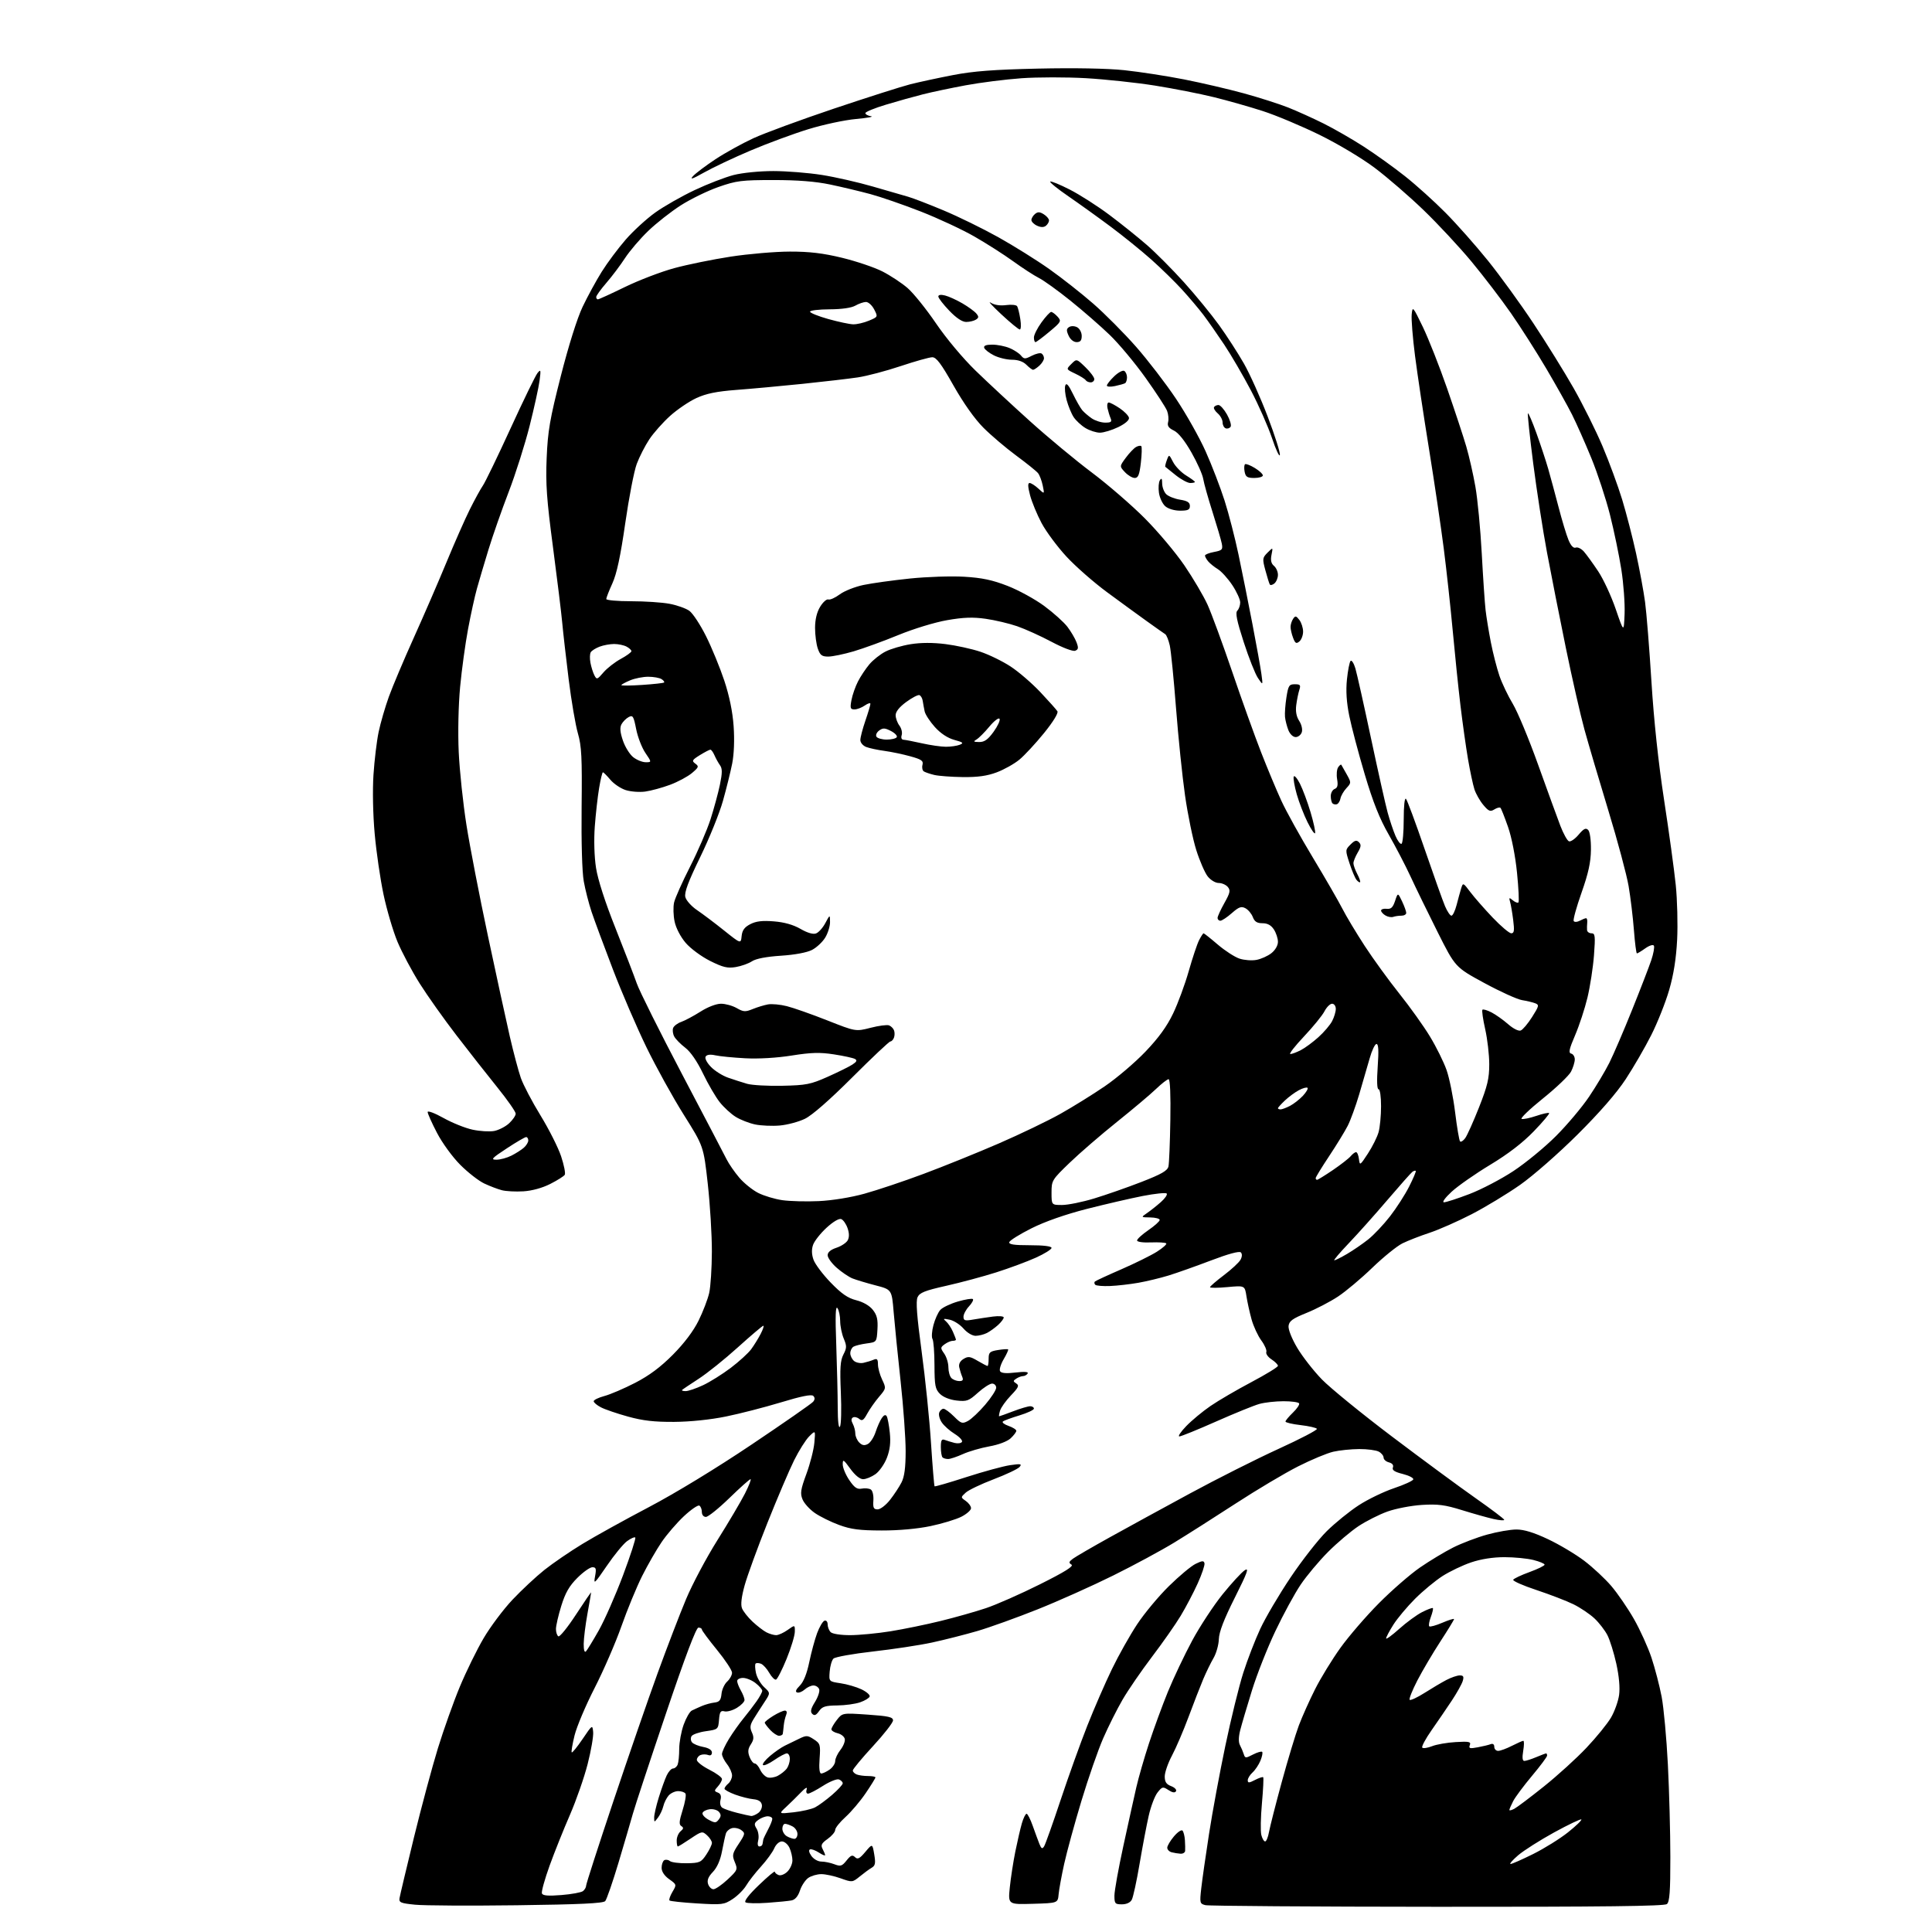 <?xml version="1.0" encoding="UTF-8" standalone="no"?>
<svg 
  version="1.1" 
  xmlns="http://www.w3.org/2000/svg" 
  xmlns:xlink="http://www.w3.org/1999/xlink" 
  xmlns:svg="http://www.w3.org/2000/svg"
  xmlns:rdf="http://www.w3.org/1999/02/22-rdf-syntax-ns#"
  xmlns:cc="http://creativecommons.org/ns#"
  xmlns:dc="http://purl.org/dc/elements/1.1/"
  viewBox="0 0 768 768"
  width="768"
  height="768"
>
<style>svg {background-color: white; }</style>"
<path stroke="none" fill="black" fill-rule="evenodd" d="M205.50,757.37C186.80,757.61 168.57,757.51 165.00,757.15C159.23,756.57 158.54,756.28 158.83,754.50C159.01,753.40 161.58,742.60 164.53,730.50C167.49,718.40 171.78,702.42 174.06,695.00C176.35,687.58 180.27,676.55 182.79,670.50C185.31,664.45 189.57,655.76 192.26,651.19C194.95,646.62 200.11,639.74 203.73,635.90C207.36,632.06 213.06,626.74 216.41,624.07C219.76,621.41 226.55,616.76 231.50,613.75C236.45,610.73 248.38,604.13 258.00,599.07C268.47,593.57 284.87,583.58 298.81,574.21C311.64,565.60 322.62,557.96 323.22,557.23C323.97,556.34 323.99,555.59 323.29,554.89C322.59,554.19 318.50,555.01 310.44,557.46C303.93,559.43 294.08,561.97 288.55,563.09C282.45,564.34 274.38,565.18 268.00,565.22C260.13,565.27 255.54,564.75 249.66,563.12C245.34,561.93 240.51,560.28 238.91,559.45C237.31,558.63 236.00,557.53 236.00,557.01C236.00,556.50 237.91,555.57 240.25,554.94C242.59,554.32 248.10,551.96 252.50,549.69C258.11,546.79 262.60,543.44 267.51,538.49C271.99,533.97 275.66,529.10 277.70,524.96C279.45,521.41 281.34,516.48 281.91,514.00C282.48,511.52 282.96,504.10 282.98,497.50C283.00,490.90 282.26,478.78 281.35,470.58C279.68,455.65 279.68,455.65 271.82,443.15C267.49,436.27 260.82,424.20 256.98,416.32C253.15,408.44 247.12,394.46 243.60,385.25C240.07,376.04 236.28,365.80 235.17,362.50C234.07,359.20 232.66,353.73 232.06,350.35C231.39,346.68 231.05,334.76 231.20,320.85C231.42,301.08 231.19,296.58 229.72,291.50C228.76,288.20 227.11,278.52 226.05,270.00C225.00,261.48 223.84,251.35 223.49,247.50C223.14,243.65 221.49,230.15 219.82,217.50C217.30,198.46 216.87,192.35 217.31,182.00C217.76,171.32 218.57,166.59 222.93,149.50C226.00,137.45 229.43,126.52 231.58,122.00C233.54,117.88 236.97,111.58 239.21,108.00C241.45,104.42 245.74,98.68 248.75,95.22C251.75,91.77 257.05,86.93 260.51,84.46C263.97,81.99 271.01,77.98 276.15,75.56C281.29,73.13 288.26,70.44 291.64,69.57C295.15,68.68 301.92,68.00 307.41,68.00C312.69,68.00 321.40,68.70 326.76,69.55C332.12,70.40 341.23,72.48 347.00,74.16C352.77,75.84 359.07,77.66 361.00,78.21C362.93,78.76 369.26,81.20 375.08,83.64C380.90,86.07 390.68,90.86 396.82,94.28C402.95,97.70 412.07,103.40 417.08,106.94C422.09,110.48 429.97,116.68 434.60,120.73C439.23,124.77 446.86,132.45 451.56,137.79C456.26,143.13 463.42,152.45 467.47,158.50C471.52,164.55 476.84,174.00 479.29,179.50C481.75,185.00 485.12,193.78 486.79,199.00C488.46,204.22 490.95,213.90 492.34,220.50C493.73,227.10 496.21,239.47 497.85,248.00C499.49,256.52 501.11,265.52 501.44,268.00C502.05,272.50 502.05,272.50 500.04,269.50C498.94,267.86 496.39,261.42 494.38,255.19C491.64,246.73 491.01,243.59 491.86,242.74C492.49,242.11 493.00,240.64 493.00,239.47C493.00,238.30 491.59,235.21 489.86,232.60C488.13,230.00 485.55,227.14 484.11,226.25C482.67,225.37 480.94,223.96 480.25,223.13C479.56,222.30 479.00,221.27 479.00,220.85C479.00,220.43 480.62,219.79 482.59,219.42C485.82,218.81 486.14,218.47 485.69,216.12C485.41,214.68 483.74,209.00 481.99,203.50C480.23,198.00 478.58,192.09 478.30,190.37C478.03,188.65 475.93,183.93 473.62,179.87C470.95,175.17 468.42,172.01 466.63,171.15C464.54,170.15 463.95,169.28 464.34,167.79C464.63,166.69 464.45,164.68 463.94,163.34C463.43,161.99 459.57,156.08 455.38,150.20C451.18,144.31 444.77,136.63 441.12,133.12C437.48,129.61 430.45,123.48 425.50,119.51C420.55,115.53 414.93,111.48 413.00,110.51C411.07,109.53 406.47,106.55 402.78,103.88C399.08,101.20 392.12,96.76 387.30,94.00C382.49,91.24 372.91,86.78 366.02,84.08C359.14,81.39 350.12,78.27 346.00,77.16C341.88,76.05 334.68,74.33 330.00,73.35C324.17,72.13 317.10,71.57 307.50,71.57C294.80,71.57 292.77,71.82 285.62,74.32C281.28,75.84 274.53,79.13 270.62,81.63C266.70,84.14 260.86,88.73 257.64,91.84C254.41,94.95 250.26,99.82 248.42,102.65C246.57,105.49 243.25,109.90 241.03,112.46C238.81,115.03 237.00,117.54 237.00,118.06C237.00,118.58 237.30,119.00 237.67,119.00C238.04,119.00 242.88,116.79 248.42,114.09C253.97,111.39 262.77,108.02 268.00,106.60C273.23,105.17 283.35,103.11 290.50,102.01C297.65,100.92 308.23,100.02 314.00,100.01C321.79,100.00 327.15,100.64 334.75,102.48C340.38,103.85 347.58,106.28 350.75,107.89C353.91,109.50 358.42,112.47 360.76,114.49C363.10,116.51 368.19,122.84 372.08,128.55C376.18,134.57 382.80,142.48 387.83,147.36C392.60,151.99 402.35,161.05 409.50,167.49C416.65,173.93 427.68,183.08 434.00,187.82C440.32,192.56 449.77,200.73 455.00,205.97C460.23,211.21 467.35,219.68 470.83,224.78C474.31,229.89 478.44,236.91 480.02,240.38C481.59,243.84 486.01,255.87 489.84,267.09C493.66,278.32 498.82,292.68 501.29,299.00C503.75,305.32 507.37,313.98 509.32,318.23C511.27,322.49 516.93,332.70 521.89,340.92C526.85,349.15 532.11,358.27 533.60,361.19C535.08,364.11 539.08,370.77 542.48,376.00C545.89,381.23 552.10,389.77 556.27,395.00C560.45,400.23 565.92,407.88 568.42,412.01C570.93,416.14 573.90,422.14 575.03,425.35C576.16,428.56 577.69,436.12 578.43,442.15C579.17,448.18 580.06,453.39 580.40,453.73C580.74,454.08 581.66,453.49 582.44,452.43C583.22,451.37 585.69,445.86 587.93,440.20C591.29,431.70 592.00,428.71 592.00,423.07C592.00,419.32 591.27,413.02 590.38,409.08C589.49,405.13 589.00,401.67 589.29,401.38C589.58,401.09 591.20,401.57 592.89,402.44C594.59,403.32 597.56,405.43 599.49,407.12C601.53,408.91 603.64,409.97 604.51,409.64C605.33,409.32 607.37,406.91 609.03,404.28C611.79,399.93 611.91,399.45 610.28,398.82C609.30,398.44 606.92,397.87 605.00,397.56C603.08,397.24 596.33,394.18 590.00,390.74C578.50,384.50 578.50,384.50 571.47,370.50C567.61,362.80 562.78,352.90 560.75,348.50C558.72,344.10 554.80,336.58 552.05,331.78C548.40,325.43 545.81,318.92 542.50,307.78C540.00,299.38 537.24,288.94 536.36,284.59C535.26,279.17 534.97,274.62 535.43,270.09C535.80,266.47 536.46,263.15 536.88,262.72C537.31,262.29 538.17,263.64 538.79,265.72C539.40,267.80 542.20,280.30 545.00,293.50C547.81,306.70 550.78,319.98 551.61,323.00C552.44,326.02 553.83,330.18 554.70,332.22C555.57,334.27 556.67,335.71 557.14,335.41C557.61,335.12 558.00,330.77 558.00,325.74C558.00,320.32 558.36,316.99 558.90,317.55C559.39,318.07 562.72,327.05 566.31,337.50C569.90,347.95 573.55,358.19 574.43,360.25C575.31,362.31 576.45,364.00 576.97,364.00C577.50,364.00 578.41,362.09 579.02,359.75C579.62,357.41 580.44,354.43 580.84,353.13C581.57,350.80 581.63,350.83 584.49,354.63C586.10,356.76 590.09,361.31 593.36,364.75C596.64,368.19 599.96,371.00 600.75,371.00C601.90,371.00 602.05,369.95 601.52,365.75C601.16,362.86 600.60,359.60 600.28,358.51C599.78,356.75 599.90,356.68 601.38,357.90C602.30,358.66 603.30,359.03 603.60,358.73C603.91,358.42 603.66,353.12 603.04,346.95C602.37,340.29 600.92,332.87 599.46,328.70C598.11,324.84 596.76,321.43 596.46,321.13C596.16,320.82 595.06,321.11 594.02,321.76C592.41,322.76 591.76,322.50 589.65,319.99C588.29,318.38 586.70,315.58 586.11,313.78C585.53,311.97 584.38,306.59 583.56,301.80C582.74,297.02 581.38,287.35 580.54,280.30C579.70,273.26 578.32,259.85 577.46,250.50C576.60,241.15 575.00,226.53 573.91,218.00C572.82,209.47 570.19,191.70 568.06,178.50C565.92,165.30 563.42,148.65 562.50,141.50C561.58,134.35 560.98,126.92 561.17,125.00C561.50,121.61 561.64,121.76 565.62,130.00C567.88,134.68 572.22,145.70 575.28,154.50C578.33,163.30 581.75,173.65 582.87,177.50C584.00,181.35 585.63,188.55 586.50,193.50C587.37,198.45 588.51,210.38 589.02,220.00C589.54,229.62 590.22,239.75 590.54,242.50C590.85,245.25 591.80,251.03 592.64,255.34C593.48,259.65 595.02,265.64 596.05,268.66C597.09,271.67 599.49,276.70 601.38,279.82C603.26,282.94 607.79,293.82 611.43,304.00C615.08,314.18 619.05,325.08 620.25,328.23C621.46,331.38 623.00,334.17 623.68,334.43C624.35,334.69 626.08,333.51 627.51,331.81C629.53,329.41 630.38,328.98 631.31,329.91C632.01,330.62 632.47,333.84 632.42,337.80C632.36,342.80 631.41,347.12 628.68,354.87C626.67,360.57 625.27,365.63 625.57,366.12C625.88,366.62 626.93,366.57 627.99,366.00C629.03,365.45 630.15,365.00 630.50,365.00C630.84,365.00 631.05,365.79 630.95,366.75C630.85,367.71 630.82,369.06 630.88,369.75C630.95,370.44 631.74,371.00 632.64,371.00C634.09,371.00 634.21,372.03 633.63,379.77C633.26,384.59 632.10,392.13 631.05,396.52C630.00,400.91 627.79,407.65 626.14,411.50C623.75,417.06 623.43,418.57 624.57,418.82C625.36,419.00 626.00,420.04 626.00,421.12C626.00,422.21 625.33,424.40 624.51,425.99C623.69,427.57 618.67,432.37 613.36,436.64C608.05,440.91 604.23,444.58 604.87,444.79C605.51,445.00 608.13,444.46 610.69,443.59C613.24,442.72 615.55,442.21 615.80,442.47C616.05,442.72 613.30,445.99 609.68,449.74C605.29,454.28 599.51,458.73 592.37,463.03C586.47,466.59 579.59,471.39 577.07,473.71C574.48,476.10 573.15,477.92 574.00,477.93C574.83,477.93 579.37,476.46 584.09,474.66C588.82,472.86 596.69,468.75 601.59,465.52C606.49,462.29 614.13,456.01 618.56,451.56C623.00,447.11 628.90,440.10 631.67,435.98C634.45,431.87 638.07,425.80 639.73,422.50C641.38,419.20 645.45,409.75 648.76,401.50C652.08,393.25 655.52,384.33 656.41,381.68C657.30,379.02 657.76,376.43 657.44,375.91C657.12,375.38 655.60,375.86 654.03,376.98C652.47,378.09 650.97,379.00 650.70,379.00C650.43,379.00 649.90,374.84 649.51,369.75C649.12,364.66 648.17,356.79 647.40,352.25C646.62,347.71 643.01,334.21 639.36,322.25C635.72,310.29 631.43,295.77 629.84,290.00C628.25,284.23 624.92,269.60 622.44,257.50C619.96,245.40 616.60,228.36 614.96,219.64C613.33,210.92 610.86,194.99 609.48,184.24C608.10,173.49 607.15,164.52 607.37,164.30C607.59,164.08 609.12,167.63 610.76,172.20C612.40,176.76 614.49,183.09 615.41,186.27C616.32,189.44 618.18,196.33 619.55,201.58C620.91,206.83 622.69,212.72 623.51,214.67C624.47,216.98 625.48,218.03 626.39,217.68C627.16,217.39 628.64,218.12 629.68,219.32C630.72,220.52 633.25,224.02 635.31,227.11C637.36,230.19 640.50,236.94 642.27,242.11C645.50,251.50 645.50,251.50 645.80,244.02C645.96,239.90 645.38,231.95 644.50,226.34C643.62,220.73 641.59,210.95 639.98,204.59C638.37,198.23 635.04,188.10 632.57,182.07C630.10,176.04 626.65,168.27 624.91,164.80C623.17,161.34 618.55,153.10 614.66,146.50C610.77,139.90 604.45,130.00 600.63,124.50C596.80,119.00 589.74,109.77 584.94,103.98C580.14,98.20 571.55,88.97 565.85,83.48C560.15,77.99 551.44,70.46 546.49,66.74C541.39,62.90 531.87,57.21 524.50,53.59C517.35,50.09 507.23,45.84 502.00,44.15C496.77,42.46 488.00,39.97 482.50,38.62C477.00,37.26 466.47,35.20 459.10,34.02C451.73,32.85 439.38,31.53 431.65,31.08C423.92,30.64 412.40,30.65 406.05,31.10C399.70,31.56 389.71,32.82 383.86,33.91C378.00,35.00 370.35,36.61 366.86,37.50C363.36,38.38 356.79,40.22 352.25,41.59C347.71,42.95 344.00,44.47 344.00,44.96C344.00,45.46 345.01,46.02 346.25,46.21C347.49,46.40 344.82,46.89 340.32,47.30C335.82,47.70 327.27,49.53 321.32,51.36C315.37,53.19 305.03,57.01 298.35,59.85C291.66,62.68 283.35,66.61 279.88,68.57C275.29,71.16 274.09,71.56 275.46,70.04C276.51,68.89 280.53,65.86 284.40,63.30C288.27,60.75 295.05,57.00 299.47,54.96C303.89,52.92 318.30,47.62 331.50,43.18C344.70,38.75 358.36,34.39 361.86,33.50C365.35,32.62 373.00,30.97 378.86,29.84C386.91,28.28 395.14,27.66 412.70,27.27C427.03,26.95 440.12,27.19 446.92,27.90C452.97,28.54 463.68,30.19 470.71,31.57C477.75,32.96 488.45,35.46 494.50,37.12C500.55,38.78 508.43,41.30 512.00,42.71C515.58,44.13 521.95,47.01 526.17,49.11C530.39,51.22 537.59,55.36 542.17,58.32C546.75,61.28 554.10,66.55 558.50,70.04C562.90,73.52 570.15,80.05 574.60,84.55C579.06,89.04 586.65,97.62 591.48,103.61C596.30,109.60 604.43,120.80 609.53,128.50C614.64,136.20 621.85,147.82 625.55,154.32C629.24,160.82 634.41,171.20 637.03,177.38C639.65,183.57 643.16,193.10 644.83,198.56C646.49,204.03 648.99,213.68 650.37,220.00C651.75,226.32 653.36,235.01 653.94,239.31C654.52,243.60 655.66,257.88 656.48,271.05C657.44,286.48 659.23,303.17 661.51,318.06C663.46,330.76 665.54,345.95 666.14,351.82C666.74,357.69 666.99,367.45 666.69,373.50C666.31,381.00 665.31,387.36 663.53,393.50C662.10,398.45 658.88,406.55 656.38,411.50C653.88,416.45 649.31,424.32 646.24,429.00C642.63,434.50 635.86,442.28 627.08,451.01C619.49,458.56 609.42,467.38 604.25,471.01C599.16,474.58 590.50,479.83 585.00,482.67C579.50,485.51 571.97,488.83 568.25,490.06C564.54,491.28 559.70,493.17 557.50,494.25C555.30,495.34 549.90,499.71 545.50,503.96C541.10,508.21 534.96,513.37 531.86,515.41C528.76,517.46 523.13,520.39 519.36,521.91C513.79,524.16 512.45,525.14 512.22,527.09C512.06,528.49 513.51,532.15 515.69,535.82C517.76,539.29 522.16,544.93 525.47,548.34C528.79,551.75 541.31,561.96 553.30,571.02C565.30,580.09 580.24,591.10 586.51,595.50C592.78,599.90 597.93,603.79 597.95,604.14C597.98,604.50 596.09,604.36 593.75,603.84C591.41,603.32 585.77,601.73 581.22,600.32C574.36,598.19 571.62,597.83 565.22,598.23C560.97,598.50 554.82,599.68 551.54,600.86C548.26,602.03 543.09,604.65 540.04,606.66C536.99,608.68 531.54,613.29 527.93,616.91C524.32,620.54 519.42,626.38 517.04,629.91C514.66,633.43 510.13,641.75 506.97,648.41C503.81,655.06 499.62,665.67 497.66,672.00C495.70,678.33 493.61,685.40 493.02,687.72C492.32,690.45 492.28,692.56 492.90,693.72C493.42,694.70 494.10,696.30 494.41,697.28C494.93,698.96 495.16,698.97 498.07,697.46C499.79,696.58 501.43,696.10 501.73,696.39C502.03,696.69 501.72,698.27 501.04,699.90C500.37,701.52 498.96,703.63 497.91,704.58C496.86,705.53 496.00,706.93 496.00,707.68C496.00,708.81 496.50,708.80 498.87,707.57C500.45,706.75 501.92,706.26 502.14,706.48C502.36,706.69 502.13,711.36 501.64,716.83C501.14,722.31 501.03,727.97 501.39,729.40C501.74,730.83 502.43,732.00 502.91,732.00C503.39,732.00 504.08,730.31 504.45,728.25C504.82,726.19 507.10,717.24 509.52,708.37C511.94,699.50 515.00,689.38 516.32,685.87C517.64,682.37 520.54,675.90 522.76,671.50C524.97,667.10 529.49,659.72 532.80,655.10C536.11,650.48 543.00,642.48 548.12,637.33C553.23,632.18 560.59,625.78 564.46,623.11C568.33,620.44 574.28,616.86 577.67,615.15C581.07,613.45 587.13,611.14 591.15,610.03C595.17,608.91 600.43,608.00 602.83,608.00C605.83,608.00 609.77,609.21 615.35,611.85C619.83,613.96 626.31,617.82 629.74,620.42C633.17,623.02 638.03,627.55 640.54,630.49C643.04,633.43 647.09,639.33 649.53,643.61C651.97,647.89 655.10,654.80 656.49,658.96C657.87,663.12 659.69,670.10 660.53,674.48C661.36,678.86 662.48,691.00 663.01,701.47C663.54,711.94 663.98,728.43 663.99,738.13C664.00,751.88 663.70,756.01 662.62,756.90C661.62,757.73 637.32,758.02 571.39,757.98C521.96,757.95 480.47,757.65 479.18,757.33C476.94,756.77 476.86,756.47 477.52,750.62C477.90,747.25 479.29,737.52 480.61,729.00C481.92,720.48 484.84,704.73 487.09,694.00C489.33,683.27 492.54,670.23 494.21,665.00C495.88,659.77 498.92,651.90 500.97,647.50C503.01,643.10 508.42,633.91 513.00,627.08C517.58,620.25 524.07,611.96 527.41,608.66C530.76,605.36 536.47,600.73 540.11,598.37C543.74,596.01 550.03,592.97 554.09,591.60C558.14,590.24 561.61,588.66 561.80,588.09C561.99,587.53 560.12,586.56 557.64,585.93C554.36,585.11 553.29,584.40 553.70,583.34C554.05,582.41 553.48,581.68 552.13,581.32C550.96,581.02 550.00,580.16 550.00,579.42C550.00,578.68 549.13,577.60 548.07,577.04C547.00,576.47 543.51,576.01 540.32,576.02C537.12,576.04 532.48,576.51 530.00,577.08C527.52,577.65 521.23,580.27 516.00,582.92C510.77,585.56 499.66,592.17 491.30,597.61C482.94,603.05 471.91,610.06 466.80,613.18C461.68,616.31 450.75,622.21 442.49,626.30C434.24,630.39 420.74,636.44 412.49,639.73C404.25,643.02 393.45,646.91 388.50,648.36C383.55,649.80 375.45,651.86 370.50,652.93C365.55,654.00 354.98,655.60 347.00,656.50C339.02,657.40 331.97,658.67 331.31,659.32C330.66,659.97 329.98,662.28 329.81,664.47C329.50,668.43 329.50,668.43 334.14,669.12C336.69,669.49 340.42,670.58 342.43,671.53C344.44,672.49 345.91,673.77 345.71,674.38C345.51,675.00 343.81,676.04 341.92,676.69C340.04,677.35 335.94,677.91 332.81,677.94C328.10,677.99 326.84,678.38 325.57,680.21C324.41,681.86 323.73,682.13 322.88,681.28C322.03,680.43 322.31,679.23 323.97,676.55C325.19,674.57 325.94,672.29 325.63,671.47C325.32,670.66 324.30,670.00 323.36,670.00C322.42,670.00 320.86,670.72 319.89,671.60C318.91,672.48 317.56,673.02 316.87,672.79C316.03,672.51 316.37,671.63 317.93,670.07C319.44,668.56 320.74,665.33 321.69,660.74C322.49,656.87 323.90,651.68 324.82,649.19C325.75,646.70 327.06,644.48 327.75,644.25C328.45,644.02 329.00,644.65 329.00,645.72C329.00,646.75 329.54,648.14 330.20,648.80C330.89,649.49 334.18,650.00 337.95,650.00C341.55,649.99 348.77,649.30 354.00,648.46C359.23,647.61 368.18,645.78 373.89,644.37C379.61,642.97 387.71,640.68 391.89,639.28C396.08,637.88 405.76,633.61 413.41,629.78C423.37,624.80 426.93,622.57 425.92,621.95C424.76,621.23 424.87,620.82 426.50,619.61C427.60,618.80 434.12,615.01 441.00,611.19C447.88,607.37 462.27,599.50 473.00,593.69C483.73,587.88 499.58,579.90 508.24,575.95C516.89,572.00 523.76,568.42 523.49,567.98C523.22,567.55 520.30,566.88 517.00,566.50C513.70,566.12 511.00,565.48 511.00,565.09C511.00,564.70 512.33,563.10 513.96,561.53C515.59,559.97 516.69,558.31 516.41,557.85C516.12,557.38 513.32,557.00 510.19,557.01C507.06,557.01 502.76,557.49 500.64,558.08C498.51,558.67 490.76,561.82 483.40,565.08C476.05,568.34 469.49,571.00 468.82,571.00C468.14,571.00 469.37,569.16 471.55,566.90C473.72,564.65 478.06,561.05 481.20,558.90C484.33,556.75 491.64,552.48 497.45,549.41C503.25,546.34 508.00,543.43 508.00,542.94C508.00,542.45 506.85,541.29 505.45,540.38C504.05,539.46 503.12,538.14 503.38,537.45C503.64,536.76 502.75,534.69 501.39,532.85C500.03,531.01 498.29,527.25 497.52,524.50C496.76,521.75 495.84,517.59 495.48,515.25C494.82,511.00 494.82,511.00 487.91,511.64C484.11,512.00 481.00,512.01 481.00,511.68C481.00,511.34 483.50,509.18 486.55,506.88C489.60,504.57 492.57,501.81 493.14,500.74C493.80,499.51 493.83,498.43 493.24,497.84C492.65,497.25 488.24,498.44 481.40,501.05C475.40,503.33 467.80,506.03 464.50,507.04C461.20,508.05 455.80,509.35 452.50,509.93C449.20,510.51 444.16,511.09 441.30,511.21C438.44,511.33 435.78,511.11 435.38,510.72C434.99,510.32 434.92,509.75 435.22,509.44C435.53,509.14 440.23,506.96 445.67,504.60C451.11,502.23 457.50,499.08 459.88,497.58C462.25,496.08 463.92,494.59 463.59,494.26C463.26,493.93 460.52,493.76 457.50,493.88C454.34,494.01 452.00,493.68 452.00,493.10C452.00,492.55 454.02,490.70 456.50,489.00C458.97,487.30 461.00,485.48 461.00,484.95C461.00,484.43 459.31,483.98 457.25,483.95C453.50,483.90 453.50,483.90 455.98,482.20C457.35,481.26 459.83,479.30 461.48,477.83C463.14,476.37 464.17,474.84 463.77,474.44C463.38,474.04 459.10,474.48 454.27,475.42C449.45,476.36 439.43,478.68 432.00,480.57C423.49,482.75 415.38,485.59 410.06,488.26C405.41,490.59 401.44,493.06 401.22,493.75C400.93,494.68 403.01,495.00 409.42,495.00C414.81,495.00 418.00,495.39 418.00,496.06C418.00,496.65 415.19,498.40 411.75,499.95C408.31,501.50 401.23,504.13 396.00,505.79C390.77,507.45 381.83,509.85 376.12,511.13C367.64,513.03 365.56,513.86 364.74,515.67C364.02,517.26 364.47,523.25 366.36,537.19C367.80,547.81 369.48,564.15 370.08,573.50C370.69,582.85 371.33,590.65 371.51,590.83C371.68,591.01 377.38,589.36 384.16,587.16C390.95,584.97 398.75,582.84 401.50,582.43C405.77,581.81 406.32,581.91 405.31,583.13C404.66,583.91 400.02,586.12 395.00,588.03C389.98,589.94 384.97,592.34 383.87,593.36C381.86,595.21 381.86,595.21 383.93,596.66C385.07,597.46 386.00,598.75 386.00,599.54C386.00,600.32 384.27,601.84 382.17,602.92C380.06,603.99 374.54,605.67 369.92,606.64C364.74,607.73 357.26,608.41 350.50,608.39C341.72,608.38 338.30,607.94 333.57,606.20C330.31,605.01 325.97,602.86 323.91,601.44C321.86,600.02 319.66,597.59 319.02,596.04C318.03,593.65 318.26,592.13 320.57,585.86C322.06,581.81 323.48,576.25 323.72,573.50C324.17,568.50 324.17,568.50 321.65,571.00C320.27,572.38 317.58,576.65 315.67,580.50C313.76,584.35 308.99,595.53 305.07,605.36C301.15,615.18 297.08,626.34 296.02,630.16C294.74,634.78 294.38,637.85 294.95,639.31C295.42,640.51 297.31,642.91 299.15,644.63C300.99,646.35 303.48,648.26 304.68,648.88C305.89,649.50 307.62,650.00 308.53,650.00C309.44,650.00 311.50,649.07 313.10,647.93C316.00,645.86 316.00,645.86 315.95,648.68C315.93,650.23 314.45,655.07 312.68,659.43C310.90,663.79 309.01,667.49 308.47,667.67C307.94,667.84 306.73,666.63 305.79,664.98C304.84,663.32 303.36,661.69 302.49,661.36C301.62,661.03 300.67,661.00 300.36,661.30C300.06,661.61 300.13,663.31 300.52,665.08C300.91,666.85 302.36,669.36 303.75,670.65C306.28,672.99 306.28,672.99 303.80,676.74C302.44,678.81 300.53,681.79 299.56,683.37C298.15,685.67 298.01,686.73 298.89,688.66C299.75,690.55 299.66,691.59 298.47,693.41C297.32,695.17 297.19,696.37 297.95,698.37C298.50,699.81 299.42,701.00 300.00,701.00C300.57,701.00 301.55,702.12 302.17,703.48C302.79,704.85 304.12,706.22 305.11,706.54C306.11,706.85 307.95,706.56 309.21,705.89C310.47,705.22 312.05,703.96 312.72,703.09C313.39,702.21 313.95,700.49 313.97,699.25C313.99,698.01 313.46,697.00 312.80,697.00C312.15,697.00 309.89,698.19 307.79,699.65C305.68,701.11 303.66,702.00 303.29,701.63C302.93,701.26 304.17,699.65 306.06,698.05C307.95,696.44 310.62,694.59 312.00,693.93C313.38,693.26 315.92,692.03 317.66,691.18C320.55,689.77 321.04,689.79 323.52,691.42C326.06,693.08 326.20,693.57 325.80,699.10C325.52,702.96 325.75,705.00 326.46,705.00C327.06,705.00 328.56,704.30 329.78,703.44C331.00,702.59 332.00,701.07 332.00,700.08C332.00,699.08 332.93,697.08 334.07,695.63C335.21,694.18 336.00,692.23 335.82,691.29C335.64,690.36 334.37,689.32 332.99,689.00C331.62,688.67 330.50,687.97 330.50,687.43C330.50,686.89 331.48,685.20 332.68,683.68C334.87,680.90 334.87,680.90 344.93,681.59C353.23,682.16 355.00,682.57 354.99,683.89C354.99,684.78 351.39,689.40 346.99,694.16C342.60,698.92 339.00,703.26 339.00,703.80C339.00,704.34 339.71,705.06 340.58,705.39C341.45,705.73 343.48,706.00 345.08,706.00C346.69,706.00 348.00,706.25 348.00,706.55C348.00,706.86 346.25,709.69 344.11,712.84C341.97,715.99 338.37,720.24 336.11,722.28C333.85,724.32 332.00,726.64 332.00,727.43C332.00,728.22 330.65,729.82 329.00,731.00C326.55,732.74 326.19,733.48 327.00,735.00C327.55,736.03 328.00,737.13 328.00,737.46C328.00,737.78 326.89,737.32 325.53,736.43C324.17,735.54 322.59,734.97 322.02,735.16C321.37,735.38 321.57,736.37 322.54,737.76C323.42,739.01 325.16,740.00 326.49,740.00C327.80,740.00 330.13,740.48 331.68,741.07C334.15,742.01 334.72,741.83 336.53,739.56C338.19,737.48 338.84,737.23 339.88,738.24C340.92,739.26 341.71,738.86 343.98,736.16C346.79,732.82 346.79,732.82 347.52,737.13C348.12,740.68 347.94,741.62 346.49,742.47C345.52,743.04 343.40,744.59 341.78,745.92C338.85,748.30 338.77,748.31 334.16,746.66C331.60,745.74 328.14,744.99 326.47,745.00C324.81,745.00 322.48,745.68 321.30,746.50C320.12,747.33 318.63,749.58 318.00,751.50C317.25,753.78 316.09,755.15 314.67,755.44C313.48,755.68 309.12,756.11 305.00,756.40C300.88,756.69 297.00,756.61 296.38,756.22C295.68,755.77 297.63,753.22 301.63,749.39C305.13,746.02 308.00,743.61 308.00,744.03C308.00,744.45 308.69,745.05 309.52,745.37C310.36,745.69 311.93,745.07 313.02,743.98C314.11,742.89 315.00,740.90 315.00,739.55C315.00,738.20 314.48,735.95 313.84,734.55C313.20,733.15 311.84,732.00 310.82,732.00C309.74,732.00 308.46,733.16 307.77,734.75C307.12,736.26 304.75,739.52 302.49,742.00C300.24,744.48 297.60,747.86 296.62,749.52C295.65,751.17 293.22,753.60 291.22,754.91C287.80,757.15 287.03,757.24 277.13,756.64C271.38,756.29 266.43,755.76 266.14,755.47C265.84,755.18 266.37,753.64 267.31,752.05C269.01,749.18 269.00,749.14 266.01,747.01C264.11,745.66 263.00,743.99 263.00,742.49C263.00,741.19 263.47,739.83 264.04,739.47C264.62,739.12 265.63,739.26 266.29,739.80C266.96,740.33 269.99,740.72 273.02,740.67C278.13,740.58 278.71,740.32 280.77,737.22C282.00,735.37 283.00,733.29 283.00,732.59C283.00,731.88 282.12,730.52 281.05,729.55C279.18,727.85 278.93,727.91 274.50,730.89C271.97,732.60 269.70,734.00 269.45,734.00C269.20,734.00 269.00,732.93 269.00,731.62C269.00,730.31 269.70,728.67 270.55,727.96C271.74,726.97 271.81,726.50 270.84,725.90C269.86,725.30 269.97,723.93 271.35,719.56C272.32,716.49 272.83,713.54 272.49,712.99C272.16,712.45 270.85,712.00 269.60,712.00C268.34,712.00 266.63,712.79 265.79,713.75C264.95,714.71 264.00,716.62 263.68,718.00C263.35,719.38 262.41,721.40 261.58,722.50C260.06,724.50 260.06,724.50 260.04,722.50C260.03,721.40 260.85,717.80 261.88,714.50C262.90,711.20 264.32,707.26 265.03,705.75C265.74,704.24 266.88,703.00 267.55,703.00C268.23,703.00 269.06,702.29 269.39,701.42C269.73,700.55 270.00,697.74 270.00,695.17C270.01,692.60 270.80,688.30 271.76,685.60C272.73,682.91 274.19,680.37 275.01,679.97C275.83,679.56 277.62,678.75 279.00,678.16C280.38,677.57 282.62,676.95 284.00,676.79C286.00,676.56 286.56,675.86 286.81,673.35C286.97,671.62 287.99,669.42 289.06,668.45C290.12,667.48 291.00,665.90 291.00,664.93C291.00,663.97 288.30,659.88 285.00,655.84C281.70,651.80 279.00,648.16 279.00,647.75C279.00,647.34 278.38,647.00 277.63,647.00C276.73,647.00 272.34,658.60 264.69,681.25C258.32,700.09 252.41,717.98 251.57,721.00C250.72,724.02 248.15,732.80 245.85,740.50C243.54,748.20 241.17,755.05 240.58,755.72C239.78,756.61 230.46,757.05 205.50,757.37zM410.61,756.79C400.72,757.08 400.72,757.08 401.41,750.29C401.79,746.55 402.78,740.12 403.61,736.00C404.45,731.88 405.62,726.81 406.22,724.75C406.82,722.69 407.66,721.00 408.08,721.00C408.49,721.00 409.59,723.14 410.51,725.75C411.44,728.36 412.63,731.60 413.16,732.95C413.95,734.92 414.32,735.11 415.05,733.95C415.56,733.15 418.51,724.85 421.62,715.50C424.73,706.15 429.50,692.88 432.22,686.00C434.94,679.12 439.34,669.00 442.01,663.50C444.67,658.00 449.19,649.97 452.05,645.65C454.91,641.33 460.58,634.51 464.66,630.51C468.73,626.50 473.51,622.51 475.28,621.65C477.92,620.36 478.55,620.33 478.80,621.44C478.97,622.19 477.75,625.80 476.09,629.46C474.43,633.13 471.39,638.91 469.34,642.31C467.29,645.72 462.15,653.05 457.92,658.62C453.70,664.19 448.44,671.84 446.25,675.62C444.05,679.40 440.58,686.32 438.54,690.99C436.50,695.66 432.61,706.85 429.89,715.86C427.17,724.87 424.09,736.13 423.04,740.87C421.99,745.62 420.99,751.08 420.82,753.00C420.50,756.50 420.50,756.50 410.61,756.79zM445.96,757.00C443.25,757.00 443.00,756.71 443.00,753.55C443.00,751.65 444.60,742.76 446.55,733.80C448.50,724.83 450.81,714.35 451.70,710.50C452.58,706.65 454.85,698.77 456.74,693.00C458.63,687.23 462.02,678.00 464.26,672.50C466.51,667.00 470.86,657.84 473.92,652.15C476.99,646.46 482.43,638.18 486.00,633.76C489.57,629.34 493.53,625.04 494.78,624.22C496.64,623.00 495.89,625.05 490.85,635.11C486.52,643.74 484.60,648.74 484.51,651.59C484.44,653.84 483.50,657.21 482.40,659.09C481.31,660.96 479.46,664.75 478.30,667.50C477.14,670.25 474.51,677.00 472.47,682.50C470.42,688.00 467.45,694.93 465.87,697.89C464.29,700.86 463.00,704.58 463.00,706.17C463.00,708.34 463.63,709.29 465.56,710.02C466.97,710.56 467.83,711.47 467.47,712.05C467.03,712.76 466.03,712.60 464.47,711.57C462.26,710.13 462.00,710.19 460.13,712.56C459.03,713.95 457.46,718.11 456.63,721.80C455.79,725.48 454.16,734.09 453.00,740.91C451.85,747.74 450.45,754.15 449.91,755.16C449.30,756.31 447.82,757.00 445.96,757.00zM223.20,753.31C227.21,752.99 231.06,752.28 231.75,751.74C232.44,751.20 233.00,750.21 233.00,749.54C233.00,748.88 237.89,733.74 243.86,715.91C249.84,698.09 257.75,675.17 261.46,665.00C265.16,654.83 270.22,641.64 272.71,635.71C275.19,629.77 280.81,619.20 285.20,612.21C289.59,605.22 294.50,596.91 296.11,593.75C297.71,590.59 298.72,588.00 298.34,588.00C297.96,588.00 294.18,591.38 289.94,595.50C285.70,599.62 281.50,603.00 280.61,603.00C279.68,603.00 279.00,602.18 279.00,601.06C279.00,599.99 278.56,598.84 278.01,598.51C277.47,598.17 274.71,600.06 271.88,602.70C269.06,605.34 265.06,609.98 263.01,613.00C260.95,616.02 257.46,622.10 255.25,626.50C253.05,630.90 249.33,639.90 247.01,646.50C244.68,653.10 239.89,664.12 236.37,671.00C232.85,677.88 229.26,686.35 228.40,689.84C227.54,693.32 227.03,696.37 227.27,696.60C227.50,696.84 229.45,694.44 231.60,691.27C235.45,685.58 235.50,685.54 235.79,688.50C235.95,690.15 234.97,695.86 233.61,701.19C232.25,706.53 229.09,715.60 226.59,721.36C224.08,727.11 220.43,736.23 218.48,741.61C216.54,747.00 215.16,751.96 215.42,752.65C215.77,753.56 217.85,753.74 223.20,753.31zM283.61,751.00C284.42,751.00 286.94,749.26 289.22,747.14C293.19,743.43 293.31,743.15 292.10,740.24C290.96,737.48 291.10,736.81 293.63,732.99C296.24,729.04 296.30,728.69 294.66,727.49C293.70,726.79 292.04,726.44 290.99,726.71C289.93,726.99 288.83,727.95 288.55,728.86C288.27,729.76 287.57,732.96 287.00,735.96C286.34,739.46 285.04,742.39 283.39,744.12C281.55,746.04 281.00,747.41 281.47,748.91C281.84,750.06 282.80,751.00 283.61,751.00zM600.46,740.96C600.99,740.98 605.04,739.20 609.46,737.00C613.88,734.80 620.11,730.92 623.30,728.38C626.49,725.84 628.87,723.54 628.60,723.26C628.32,722.99 623.47,725.31 617.80,728.41C612.14,731.52 605.70,735.61 603.50,737.49C601.30,739.38 599.93,740.94 600.46,740.96zM469.25,736.88C468.29,736.82 466.71,736.56 465.75,736.31C464.79,736.06 464.00,735.25 464.00,734.50C464.00,733.76 465.19,731.74 466.64,730.02C468.09,728.29 469.63,727.24 470.06,727.69C470.48,728.14 470.92,729.85 471.02,731.50C471.13,733.15 471.16,735.06 471.11,735.75C471.05,736.44 470.21,736.95 469.25,736.88zM301.89,734.00C302.50,734.00 303.06,733.55 303.12,733.00C303.19,732.45 303.33,731.66 303.42,731.25C303.51,730.84 304.35,729.06 305.29,727.30C306.23,725.54 307.00,723.63 307.00,723.05C307.00,722.47 306.19,722.00 305.19,722.00C304.20,722.00 302.51,722.65 301.44,723.44C299.78,724.67 299.68,725.18 300.77,726.95C301.47,728.10 301.75,730.14 301.41,731.51C301.02,733.04 301.21,734.00 301.89,734.00zM315.75,730.97C316.44,730.99 317.00,730.12 317.00,729.04C317.00,727.95 316.13,726.60 315.07,726.04C314.00,725.47 312.65,725.00 312.07,725.00C311.48,725.00 311.00,725.88 311.00,726.95C311.00,728.02 311.79,729.36 312.75,729.92C313.71,730.48 315.06,730.95 315.75,730.97zM285.73,723.27C286.66,722.06 286.69,721.33 285.82,720.28C285.19,719.52 283.54,719.03 282.16,719.20C280.78,719.36 279.48,720.03 279.27,720.69C279.05,721.34 280.14,722.55 281.69,723.38C284.22,724.73 284.62,724.72 285.73,723.27zM298.56,721.88C299.14,721.95 300.43,721.41 301.42,720.68C302.41,719.96 303.05,718.50 302.85,717.43C302.60,716.12 301.52,715.41 299.49,715.22C297.85,715.07 294.59,714.24 292.25,713.39C289.91,712.53 288.00,711.48 288.00,711.04C288.00,710.60 288.68,709.68 289.50,709.00C290.32,708.32 291.00,706.87 291.00,705.79C291.00,704.70 290.10,702.67 289.00,701.27C287.90,699.87 287.00,698.06 287.00,697.24C287.00,696.43 288.24,693.74 289.75,691.28C291.26,688.81 293.85,685.16 295.50,683.15C297.15,681.14 299.51,678.06 300.75,676.29C301.99,674.53 303.00,672.65 303.00,672.11C303.00,671.58 301.81,670.21 300.37,669.07C298.92,667.93 296.67,667.00 295.37,667.00C294.06,667.00 293.02,667.56 293.04,668.25C293.05,668.94 293.71,670.62 294.50,672.00C295.29,673.38 295.95,675.07 295.96,675.76C295.98,676.46 294.62,677.87 292.92,678.90C291.23,679.93 289.01,680.55 287.99,680.29C286.45,679.89 286.08,680.46 285.82,683.64C285.51,687.42 285.42,687.50 280.60,688.18C277.90,688.56 275.34,689.45 274.90,690.16C274.47,690.86 274.55,691.96 275.09,692.61C275.63,693.26 277.63,694.08 279.54,694.44C281.73,694.85 283.00,695.66 283.00,696.65C283.00,697.63 282.44,698.00 281.50,697.64C280.67,697.32 279.32,697.32 278.50,697.64C277.68,697.95 277.00,698.83 277.00,699.59C277.00,700.35 279.25,702.11 282.00,703.50C284.75,704.89 287.00,706.55 287.00,707.19C287.00,707.82 286.26,709.16 285.36,710.15C283.85,711.82 283.85,712.01 285.36,712.58C286.47,713.01 286.81,713.93 286.41,715.50C286.07,716.86 286.37,718.13 287.17,718.64C287.90,719.11 290.52,720.01 293.00,720.63C295.48,721.25 297.98,721.82 298.56,721.88zM315.50,720.41C318.80,720.04 322.62,719.17 324.00,718.46C325.38,717.75 328.41,715.52 330.75,713.51C333.09,711.49 335.00,709.42 335.00,708.89C335.00,708.37 334.33,707.68 333.50,707.36C332.68,707.05 329.83,708.19 327.17,709.89C324.50,711.60 321.82,713.00 321.19,713.00C320.55,713.00 320.33,712.24 320.67,711.25C321.04,710.19 320.14,710.68 318.39,712.50C316.80,714.15 314.15,716.75 312.50,718.29C309.50,721.07 309.50,721.07 315.50,720.41zM601.98,719.01C603.07,718.43 608.35,714.44 613.73,710.14C619.10,705.84 626.72,698.93 630.64,694.77C634.57,690.62 638.96,685.22 640.39,682.78C641.82,680.34 643.27,676.28 643.62,673.77C644.01,670.88 643.60,666.31 642.51,661.35C641.55,657.03 639.96,651.92 638.97,650.00C637.98,648.08 635.67,645.08 633.84,643.36C632.00,641.63 628.25,639.10 625.50,637.74C622.75,636.39 616.11,633.83 610.74,632.05C605.38,630.28 601.23,628.44 601.53,627.96C601.82,627.48 604.75,626.10 608.03,624.91C611.31,623.71 614.00,622.40 614.00,621.98C614.00,621.57 612.00,620.73 609.56,620.12C607.11,619.50 601.92,619.00 598.03,619.00C593.52,619.00 588.71,619.75 584.83,621.06C581.47,622.19 576.36,624.63 573.46,626.48C570.56,628.34 565.63,632.42 562.50,635.55C559.37,638.68 555.50,643.30 553.90,645.82C552.31,648.33 551.00,650.80 551.00,651.29C551.00,651.78 553.34,650.08 556.20,647.51C559.06,644.94 563.15,641.94 565.29,640.85C567.44,639.76 569.37,639.03 569.58,639.25C569.79,639.46 569.43,641.05 568.78,642.78C568.12,644.51 567.84,646.18 568.15,646.49C568.46,646.80 570.81,646.15 573.36,645.06C575.91,643.97 578.00,643.32 578.00,643.63C578.00,643.94 575.54,647.96 572.54,652.56C569.54,657.17 565.44,664.12 563.42,668.01C561.41,671.91 560.03,675.37 560.37,675.70C560.70,676.04 563.35,674.81 566.24,672.98C569.13,671.14 573.06,668.82 574.96,667.82C576.87,666.82 579.26,666.00 580.28,666.00C581.74,666.00 581.99,666.48 581.45,668.25C581.07,669.49 579.12,672.98 577.12,676.00C575.12,679.02 571.50,684.32 569.09,687.76C566.67,691.21 565.00,694.34 565.38,694.72C565.76,695.10 567.52,694.83 569.29,694.13C571.05,693.43 575.29,692.69 578.69,692.50C584.00,692.19 584.80,692.36 584.28,693.71C583.77,695.04 584.26,695.17 587.41,694.58C589.46,694.20 591.79,693.64 592.57,693.33C593.44,693.00 594.00,693.41 594.00,694.39C594.00,695.28 594.69,696.00 595.54,696.00C596.39,696.00 598.84,695.10 601.00,694.00C603.16,692.90 605.20,692.00 605.55,692.00C605.89,692.00 605.87,693.80 605.50,696.00C605.05,698.69 605.19,700.00 605.94,700.00C606.56,700.00 608.68,699.33 610.65,698.50C612.63,697.67 614.41,697.00 614.62,697.00C614.83,697.00 615.00,697.39 615.00,697.88C615.00,698.36 612.31,701.97 609.01,705.91C605.72,709.84 602.34,714.37 601.51,715.98C600.68,717.59 600.00,719.16 600.00,719.49C600.00,719.81 600.89,719.59 601.98,719.01zM309.67,690.00C308.95,690.00 307.37,688.96 306.17,687.69C304.98,686.41 304.00,685.10 304.00,684.77C304.00,684.43 305.52,683.23 307.37,682.08C309.22,680.94 311.29,680.00 311.98,680.00C312.76,680.00 312.95,680.64 312.50,681.75C312.10,682.71 311.67,684.62 311.54,686.00C311.42,687.38 311.24,688.84 311.16,689.25C311.07,689.66 310.40,690.00 309.67,690.00zM232.93,656.45C233.43,655.93 235.74,652.15 238.05,648.06C240.36,643.97 244.69,634.12 247.67,626.19C250.65,618.25 252.83,611.50 252.53,611.19C252.22,610.89 250.74,611.55 249.23,612.66C247.73,613.78 244.10,618.20 241.18,622.50C236.29,629.65 235.91,630.00 236.54,626.65C237.11,623.58 236.94,623.00 235.48,623.00C234.52,623.00 231.82,624.91 229.49,627.25C226.28,630.46 224.72,633.18 223.12,638.36C221.95,642.13 221.00,646.26 221.00,647.55C221.00,648.83 221.43,650.15 221.96,650.47C222.49,650.80 225.64,646.91 228.96,641.82C232.28,636.73 234.99,632.78 234.98,633.04C234.97,633.29 234.31,637.10 233.52,641.50C232.72,645.90 232.05,651.28 232.03,653.45C232.01,655.89 232.35,657.04 232.93,656.45zM348.88,600.00C349.96,600.00 352.16,598.31 353.78,596.25C355.40,594.19 357.46,591.06 358.36,589.30C359.53,587.02 360.00,583.43 360.01,576.80C360.01,571.68 359.11,559.17 358.00,549.00C356.89,538.83 355.65,526.48 355.24,521.56C354.50,512.62 354.50,512.62 348.00,510.94C344.43,510.01 340.31,508.77 338.86,508.19C337.41,507.61 334.60,505.71 332.61,503.96C330.62,502.22 329.00,499.97 329.00,498.97C329.00,497.78 330.21,496.76 332.51,496.00C334.44,495.36 336.45,494.02 336.99,493.02C337.63,491.82 337.61,490.17 336.91,488.18C336.33,486.52 335.20,484.91 334.39,484.60C333.52,484.26 331.14,485.67 328.54,488.07C326.13,490.29 323.73,493.34 323.21,494.84C322.57,496.65 322.63,498.63 323.38,500.75C324.00,502.51 327.07,506.60 330.22,509.85C334.54,514.31 337.02,516.02 340.39,516.87C343.13,517.56 345.67,519.03 346.97,520.69C348.62,522.79 349.03,524.50 348.80,528.44C348.50,533.50 348.50,533.50 344.50,534.04C342.30,534.33 339.94,534.92 339.25,535.34C338.56,535.77 338.00,536.94 338.00,537.94C338.00,538.94 338.67,540.31 339.49,541.00C340.32,541.68 342.00,542.02 343.24,541.75C344.48,541.48 346.29,540.93 347.25,540.52C348.65,539.93 349.00,540.29 349.00,542.36C349.00,543.77 349.75,546.50 350.66,548.41C352.29,551.84 352.28,551.92 349.41,555.29C347.81,557.17 345.71,560.17 344.73,561.96C343.29,564.62 342.70,565.00 341.53,564.02C340.74,563.37 339.62,563.12 339.04,563.47C338.33,563.91 338.32,564.72 339.00,565.99C339.55,567.03 340.00,568.77 340.00,569.86C340.00,570.96 340.71,572.56 341.57,573.43C342.72,574.58 343.63,574.73 344.99,574.01C346.01,573.46 347.39,571.32 348.06,569.26C348.73,567.19 349.85,564.68 350.54,563.68C351.36,562.48 352.02,562.23 352.47,562.95C352.84,563.56 353.40,566.51 353.71,569.52C354.12,573.41 353.78,576.28 352.56,579.48C351.62,581.95 349.57,584.88 348.02,585.99C346.46,587.09 344.25,588.00 343.10,588.00C341.80,588.00 339.88,586.43 338.01,583.85C335.30,580.12 335.00,579.94 335.00,582.12C335.00,583.45 336.17,586.26 337.60,588.36C339.64,591.37 340.71,592.10 342.54,591.75C343.82,591.50 345.44,591.66 346.14,592.09C346.87,592.54 347.31,594.39 347.18,596.44C346.98,599.38 347.27,600.00 348.88,600.00zM376.92,579.98C376.05,579.99 375.03,579.70 374.67,579.33C374.30,578.97 374.00,577.12 374.00,575.23C374.00,572.49 374.33,571.91 375.59,572.40C376.47,572.73 378.22,573.27 379.48,573.59C380.75,573.90 382.06,573.71 382.40,573.17C382.74,572.62 381.41,571.18 379.46,569.97C377.50,568.76 375.20,566.70 374.34,565.39C373.48,564.09 373.04,562.34 373.36,561.51C373.68,560.68 374.44,560.00 375.05,560.00C375.66,560.00 377.54,561.39 379.24,563.08C382.06,565.91 382.53,566.05 384.78,564.85C386.14,564.12 389.22,561.22 391.62,558.41C394.03,555.59 396.00,552.55 396.00,551.64C396.00,550.74 395.27,550.00 394.37,550.00C393.48,550.00 390.94,551.63 388.74,553.62C385.10,556.90 384.33,557.18 380.26,556.73C377.54,556.42 374.94,555.38 373.64,554.08C371.77,552.21 371.50,550.79 371.47,542.72C371.46,537.65 371.10,532.95 370.68,532.27C370.26,531.60 370.42,529.12 371.05,526.77C371.67,524.42 372.90,521.70 373.77,520.73C374.64,519.75 377.78,518.25 380.75,517.38C383.72,516.52 386.42,516.08 386.74,516.41C387.07,516.74 386.36,518.05 385.17,519.32C383.98,520.59 383.00,522.44 383.00,523.42C383.00,524.95 383.57,525.12 386.75,524.56C388.81,524.20 392.41,523.66 394.75,523.35C397.09,523.05 399.00,523.21 399.00,523.72C399.00,524.23 397.99,525.57 396.75,526.70C395.51,527.83 393.52,529.26 392.32,529.88C391.11,530.49 389.09,531.00 387.82,531.01C386.49,531.01 384.43,529.77 383.00,528.12C381.62,526.53 379.15,524.94 377.50,524.60C374.99,524.07 374.75,524.18 376.01,525.23C376.84,525.93 378.08,527.76 378.76,529.30C379.44,530.84 380.00,532.30 380.00,532.55C380.00,532.80 379.41,533.00 378.69,533.00C377.97,533.00 376.55,533.61 375.53,534.35C373.79,535.63 373.78,535.85 375.34,538.08C376.25,539.38 377.00,541.83 377.00,543.52C377.00,545.22 377.54,547.14 378.20,547.80C378.86,548.46 380.26,549.00 381.31,549.00C382.74,549.00 383.03,548.56 382.48,547.25C382.07,546.29 381.55,544.60 381.31,543.50C381.04,542.22 381.65,541.03 383.02,540.20C384.85,539.08 385.64,539.18 388.63,540.95C390.55,542.08 392.31,543.00 392.56,543.00C392.80,543.00 393.00,541.71 393.00,540.13C393.00,537.60 393.43,537.19 396.70,536.66C398.73,536.33 400.55,536.22 400.74,536.40C400.93,536.59 400.13,538.36 398.96,540.34C397.80,542.32 397.16,544.45 397.55,545.09C398.04,545.87 400.04,546.04 403.70,545.60C407.29,545.18 408.92,545.31 408.51,545.98C408.16,546.54 407.35,547.01 406.69,547.02C406.04,547.02 404.82,547.47 404.00,548.02C402.67,548.89 402.67,549.11 403.99,549.96C405.23,550.76 404.87,551.56 401.85,554.71C399.85,556.79 397.91,559.51 397.54,560.75C397.17,561.99 397.01,563.00 397.18,563.00C397.36,563.00 399.87,562.10 402.76,561.00C405.65,559.90 408.69,559.00 409.51,559.00C410.33,559.00 411.00,559.43 411.00,559.95C411.00,560.47 408.41,561.68 405.25,562.64C402.09,563.59 399.13,564.68 398.67,565.06C398.22,565.44 399.23,566.23 400.92,566.82C402.62,567.41 404.00,568.29 404.00,568.77C404.00,569.26 402.99,570.59 401.75,571.75C400.42,572.99 396.97,574.30 393.27,574.96C389.84,575.58 385.12,576.95 382.77,578.02C380.42,579.08 377.79,579.97 376.92,579.98zM333.90,567.12C334.38,566.36 334.54,560.27 334.25,553.58C333.83,543.82 334.03,540.84 335.27,538.44C336.62,535.84 336.63,535.04 335.41,532.12C334.63,530.28 333.99,527.13 333.98,525.14C333.98,523.14 333.49,520.83 332.90,520.00C332.14,518.93 332.00,523.04 332.42,534.50C332.73,543.30 333.00,554.55 333.01,559.50C333.02,565.02 333.37,567.97 333.90,567.12zM272.58,552.99C273.64,552.98 276.75,551.92 279.50,550.63C282.25,549.34 287.20,546.24 290.50,543.74C293.80,541.24 297.44,537.91 298.60,536.35C299.75,534.78 301.45,532.04 302.37,530.25C303.30,528.46 303.78,527.00 303.44,527.00C303.10,527.00 298.55,530.86 293.33,535.57C288.11,540.29 281.09,545.92 277.73,548.09C274.37,550.27 271.41,552.26 271.15,552.52C270.88,552.78 271.53,553.00 272.58,552.99zM530.41,501.00C530.81,501.00 533.10,499.85 535.49,498.45C537.88,497.05 541.65,494.46 543.87,492.70C546.09,490.94 550.00,486.80 552.56,483.50C555.12,480.20 558.55,474.87 560.17,471.65C561.80,468.43 562.98,465.64 562.79,465.45C562.60,465.26 562.00,465.42 561.47,465.80C560.93,466.19 556.46,471.23 551.53,477.00C546.61,482.77 539.67,490.54 536.12,494.25C532.58,497.96 530.00,501.00 530.41,501.00zM422.20,479.00C424.51,479.00 430.25,477.84 434.95,476.41C439.65,474.99 448.11,472.03 453.75,469.84C461.74,466.73 464.11,465.37 464.48,463.67C464.75,462.48 465.09,454.19 465.23,445.25C465.40,435.32 465.13,429.00 464.54,429.00C464.01,429.00 461.76,430.75 459.54,432.88C457.32,435.02 450.32,440.91 444.00,445.98C437.68,451.04 429.24,458.33 425.25,462.17C418.18,468.98 418.00,469.27 418.00,474.07C418.00,479.00 418.00,479.00 422.20,479.00zM325.50,477.46C330.83,477.21 338.23,476.01 343.64,474.51C348.67,473.12 359.25,469.58 367.14,466.63C375.04,463.69 388.48,458.25 397.00,454.56C405.52,450.86 416.55,445.56 421.50,442.78C426.45,440.00 434.40,435.07 439.17,431.81C443.94,428.56 451.21,422.36 455.33,418.05C460.57,412.57 463.89,407.99 466.34,402.85C468.28,398.81 471.07,391.23 472.55,386.00C474.04,380.77 475.88,375.26 476.65,373.75C477.42,372.24 478.23,371.00 478.44,371.00C478.66,371.00 481.20,373.01 484.08,375.48C486.96,377.94 490.86,380.46 492.73,381.07C494.60,381.69 497.63,381.92 499.46,381.57C501.30,381.23 503.97,380.03 505.40,378.90C506.94,377.69 508.00,375.85 508.00,374.39C508.00,373.04 507.27,370.82 506.38,369.46C505.28,367.78 503.85,367.00 501.86,367.00C499.70,367.00 498.71,366.38 498.02,364.56C497.51,363.22 496.20,361.64 495.09,361.05C493.44,360.17 492.50,360.50 489.66,362.99C487.78,364.65 485.73,366.00 485.12,366.00C484.50,366.00 484.00,365.50 484.00,364.90C484.00,364.29 485.22,361.63 486.70,358.99C488.99,354.92 489.20,353.94 488.08,352.59C487.35,351.72 485.72,351.00 484.45,351.00C483.15,351.00 481.24,349.85 480.07,348.37C478.94,346.92 476.89,342.21 475.53,337.90C474.17,333.60 472.17,323.87 471.08,316.29C469.99,308.70 468.38,293.05 467.49,281.50C466.60,269.95 465.48,258.75 465.01,256.60C464.53,254.46 463.72,252.44 463.20,252.10C462.67,251.77 459.42,249.47 455.97,247.00C452.52,244.53 445.38,239.32 440.10,235.43C434.82,231.54 427.54,225.16 423.93,221.25C420.31,217.34 415.87,211.35 414.05,207.95C412.24,204.55 410.18,199.57 409.47,196.88C408.57,193.46 408.51,192.00 409.28,192.00C409.88,192.00 411.47,193.01 412.80,194.25C415.23,196.50 415.23,196.50 414.50,193.00C414.10,191.07 413.26,188.86 412.63,188.08C412.01,187.30 408.12,184.17 404.00,181.13C399.88,178.09 394.00,173.10 390.95,170.05C387.47,166.57 383.03,160.31 379.03,153.25C374.10,144.52 372.20,142.00 370.58,142.01C369.44,142.02 363.77,143.61 358.00,145.54C352.23,147.47 344.57,149.49 341.00,150.02C337.43,150.55 327.52,151.71 319.00,152.59C310.48,153.46 298.69,154.55 292.80,154.99C284.82,155.60 280.76,156.43 276.80,158.25C273.89,159.59 269.17,162.80 266.33,165.37C263.49,167.94 259.78,172.12 258.10,174.66C256.41,177.21 254.17,181.60 253.11,184.43C252.05,187.26 250.00,197.88 248.54,208.03C246.66,221.11 245.17,228.07 243.44,231.87C242.10,234.82 241.00,237.64 241.00,238.12C241.00,238.60 245.44,239.00 250.86,239.00C256.29,239.00 263.15,239.45 266.11,240.01C269.08,240.56 272.62,241.82 274.00,242.79C275.38,243.76 278.37,248.31 280.66,252.89C282.95,257.47 286.21,265.43 287.92,270.56C289.94,276.67 291.23,282.94 291.63,288.70C292.01,294.08 291.79,299.83 291.06,303.50C290.41,306.80 288.75,313.49 287.38,318.37C286.01,323.25 281.95,333.30 278.35,340.69C273.53,350.60 271.98,354.77 272.43,356.59C272.77,357.95 274.86,360.28 277.08,361.78C279.29,363.28 284.12,366.91 287.80,369.86C294.50,375.22 294.50,375.22 294.81,372.10C295.05,369.79 295.93,368.57 298.25,367.37C300.54,366.18 303.04,365.89 307.65,366.26C311.80,366.59 315.37,367.61 318.21,369.25C320.92,370.82 323.19,371.49 324.37,371.06C325.41,370.69 327.07,368.84 328.08,366.94C329.92,363.50 329.92,363.50 329.95,366.50C329.98,368.15 329.11,370.94 328.04,372.70C326.97,374.46 324.61,376.67 322.79,377.61C320.79,378.65 315.97,379.55 310.46,379.91C304.66,380.29 300.52,381.08 298.93,382.12C297.57,383.02 294.67,384.05 292.48,384.42C289.20,384.97 287.41,384.54 282.27,381.98C278.82,380.25 274.50,377.06 272.58,374.82C270.54,372.44 268.72,368.95 268.17,366.35C267.65,363.92 267.56,360.48 267.97,358.71C268.38,356.95 271.24,350.55 274.32,344.50C277.40,338.45 281.05,330.00 282.43,325.73C283.80,321.46 285.49,315.24 286.18,311.93C287.15,307.19 287.16,305.53 286.21,304.20C285.54,303.26 284.56,301.49 284.02,300.25C283.49,299.01 282.75,298.00 282.39,298.00C282.03,298.00 280.16,298.97 278.23,300.16C275.11,302.10 274.91,302.46 276.40,303.55C277.90,304.65 277.77,305.01 275.05,307.31C273.39,308.70 269.49,310.80 266.38,311.96C263.27,313.12 258.81,314.34 256.49,314.66C254.16,314.98 250.63,314.70 248.66,314.05C246.68,313.40 243.95,311.55 242.60,309.93C241.24,308.32 239.92,307.00 239.67,307.00C239.41,307.00 238.73,309.81 238.16,313.25C237.58,316.69 236.81,323.56 236.44,328.53C236.04,333.93 236.24,340.54 236.93,345.01C237.66,349.68 240.54,358.63 244.67,368.98C248.28,378.07 252.09,387.94 253.13,390.93C254.17,393.92 262.25,410.12 271.09,426.93C279.93,443.74 287.92,459.00 288.83,460.84C289.75,462.67 292.01,465.95 293.86,468.12C295.70,470.29 299.08,473.02 301.36,474.19C303.64,475.35 307.98,476.66 311.00,477.09C314.02,477.52 320.55,477.69 325.50,477.46zM208.06,473.57C205.00,473.76 201.15,473.56 199.50,473.13C197.85,472.70 194.70,471.50 192.50,470.46C190.30,469.43 186.01,466.09 182.97,463.04C179.88,459.95 175.80,454.35 173.72,450.35C171.67,446.42 170.00,442.69 170.00,442.05C170.00,441.42 172.83,442.48 176.28,444.41C179.74,446.35 184.94,448.44 187.85,449.06C190.76,449.69 194.63,449.92 196.45,449.58C198.27,449.23 200.94,447.86 202.38,446.53C203.82,445.19 205.00,443.47 205.00,442.70C205.00,441.93 201.74,437.26 197.75,432.31C193.76,427.37 186.45,418.06 181.50,411.62C176.55,405.19 169.95,395.89 166.84,390.96C163.73,386.03 159.75,378.54 157.99,374.33C156.24,370.11 153.75,361.68 152.46,355.58C151.17,349.49 149.59,338.65 148.95,331.50C148.26,323.93 148.06,314.11 148.46,308.00C148.84,302.23 149.76,294.57 150.51,290.98C151.26,287.40 153.09,281.10 154.57,276.98C156.06,272.87 160.52,262.30 164.49,253.50C168.46,244.70 174.31,231.20 177.49,223.50C180.67,215.80 184.84,206.35 186.76,202.50C188.68,198.65 191.02,194.38 191.97,193.00C192.92,191.62 197.86,181.41 202.95,170.30C208.04,159.19 212.86,149.29 213.66,148.30C214.97,146.68 215.05,146.99 214.49,151.27C214.15,153.90 212.37,162.01 210.53,169.31C208.69,176.60 204.95,188.41 202.21,195.54C199.47,202.67 195.85,213.00 194.17,218.50C192.49,224.00 190.42,230.97 189.58,234.00C188.73,237.03 187.15,244.22 186.07,250.00C184.98,255.78 183.56,266.12 182.91,273.00C182.22,280.33 181.99,291.08 182.35,299.00C182.70,306.43 184.08,319.48 185.43,328.00C186.78,336.52 190.61,356.32 193.95,372.00C197.28,387.68 201.20,405.68 202.65,412.00C204.11,418.32 206.08,425.75 207.04,428.50C208.00,431.25 211.52,437.96 214.87,443.42C218.21,448.88 221.90,456.18 223.05,459.65C224.20,463.12 224.86,466.42 224.50,467.00C224.15,467.57 221.56,469.20 218.74,470.63C215.59,472.23 211.49,473.36 208.06,473.57zM523.55,469.00C523.86,469.00 526.69,467.25 529.85,465.11C533.00,462.96 536.18,460.49 536.91,459.61C537.65,458.72 538.61,458.00 539.06,458.00C539.50,458.00 540.02,459.24 540.20,460.75C540.53,463.41 540.64,463.34 543.78,458.53C545.56,455.80 547.47,451.98 548.01,450.03C548.55,448.09 548.99,443.46 548.99,439.75C549.00,435.96 548.57,433.00 548.01,433.00C547.38,433.00 547.26,429.70 547.66,424.00C548.11,417.64 547.97,415.00 547.18,415.00C546.56,415.00 545.33,417.59 544.45,420.75C543.56,423.91 541.70,430.32 540.31,435.00C538.92,439.68 536.87,445.30 535.75,447.50C534.63,449.70 531.31,455.13 528.36,459.57C525.41,464.01 523.00,467.94 523.00,468.32C523.00,468.69 523.25,469.00 523.55,469.00zM197.35,461.00C198.86,461.00 201.54,460.27 203.30,459.38C205.06,458.49 207.29,457.07 208.25,456.22C209.21,455.38 210.00,454.08 210.00,453.35C210.00,452.61 209.62,452.00 209.15,452.00C208.68,452.00 205.21,454.02 201.45,456.50C195.48,460.42 194.95,461.00 197.35,461.00zM309.96,447.41C306.96,447.67 302.56,447.48 300.18,446.99C297.81,446.49 294.34,445.14 292.47,443.98C290.60,442.83 287.74,440.19 286.10,438.13C284.47,436.07 281.47,430.93 279.44,426.71C277.13,421.91 274.50,418.09 272.39,416.48C270.54,415.07 268.57,413.07 268.02,412.03C267.46,410.99 267.27,409.47 267.58,408.64C267.90,407.82 269.36,406.72 270.83,406.21C272.30,405.70 275.73,403.86 278.45,402.14C281.35,400.29 284.72,399.00 286.61,399.00C288.39,399.00 291.20,399.78 292.87,400.74C295.53,402.27 296.30,402.31 299.20,401.12C301.01,400.38 303.74,399.55 305.26,399.27C306.78,398.99 310.16,399.30 312.76,399.96C315.37,400.61 322.59,403.15 328.82,405.61C340.14,410.08 340.14,410.08 346.05,408.57C349.30,407.73 352.61,407.30 353.41,407.60C354.20,407.91 355.09,408.79 355.39,409.58C355.69,410.36 355.68,411.68 355.36,412.50C355.05,413.32 354.40,414.00 353.93,414.00C353.46,414.00 346.65,420.42 338.79,428.27C329.77,437.28 322.82,443.36 319.96,444.74C317.46,445.95 312.96,447.15 309.96,447.41zM509.05,441.00C509.63,441.00 511.31,440.37 512.80,439.60C514.28,438.82 516.59,437.02 517.92,435.60C519.25,434.17 520.08,432.75 519.76,432.43C519.45,432.11 517.91,432.53 516.34,433.36C514.78,434.19 512.26,436.04 510.75,437.48C509.24,438.91 508.00,440.29 508.00,440.54C508.00,440.79 508.47,441.00 509.05,441.00zM311.00,431.61C320.47,431.41 322.24,431.06 329.00,428.05C333.12,426.21 337.55,424.03 338.83,423.19C340.58,422.05 340.83,421.49 339.83,420.94C339.10,420.54 335.35,419.72 331.50,419.13C325.92,418.27 322.51,418.36 314.74,419.59C308.79,420.54 301.57,420.96 296.24,420.68C291.43,420.42 286.09,419.90 284.37,419.51C282.35,419.06 280.98,419.23 280.51,419.99C280.09,420.66 280.96,422.40 282.56,424.06C284.09,425.66 287.18,427.61 289.42,428.39C291.66,429.17 295.07,430.27 297.00,430.83C298.93,431.38 305.23,431.74 311.00,431.61zM512.93,419.00C513.57,419.00 515.45,418.30 517.11,417.44C518.76,416.59 521.92,414.26 524.12,412.27C526.33,410.28 528.78,407.40 529.56,405.87C530.35,404.35 531.00,402.18 531.00,401.05C531.00,399.91 530.35,399.00 529.53,399.00C528.71,399.00 527.35,400.36 526.49,402.02C525.63,403.68 521.97,408.18 518.34,412.02C514.72,415.86 512.28,419.00 512.93,419.00zM553.83,364.47C553.10,364.73 551.71,364.49 550.75,363.92C549.79,363.36 549.00,362.48 549.00,361.96C549.00,361.45 550.00,361.13 551.22,361.26C552.95,361.45 553.69,360.75 554.56,358.14C555.67,354.79 555.67,354.79 557.34,358.29C558.25,360.22 559.00,362.30 559.00,362.90C559.00,363.51 558.14,364.00 557.08,364.00C556.03,364.00 554.56,364.21 553.83,364.47zM540.66,350.67C540.45,350.88 539.81,350.47 539.24,349.77C538.66,349.07 537.41,346.10 536.45,343.17C534.74,337.92 534.75,337.81 536.85,335.71C538.52,334.03 539.24,333.84 540.20,334.80C541.16,335.76 541.06,336.64 539.71,338.91C538.77,340.51 538.00,342.41 538.01,343.15C538.01,343.89 538.69,345.80 539.52,347.40C540.36,348.99 540.87,350.47 540.66,350.67zM522.78,331.17C522.59,331.74 521.24,329.80 519.77,326.85C518.31,323.91 516.38,318.90 515.48,315.73C514.58,312.56 514.04,309.41 514.27,308.73C514.50,308.05 515.60,309.30 516.73,311.50C517.85,313.70 519.75,318.79 520.95,322.81C522.15,326.84 522.97,330.60 522.78,331.17zM531.44,319.69C530.85,319.88 530.07,319.73 529.69,319.35C529.31,318.98 529.00,317.66 529.00,316.44C529.00,315.22 529.70,313.95 530.55,313.62C531.69,313.18 531.94,312.16 531.53,309.76C531.21,307.97 531.39,305.84 531.92,305.03C532.46,304.22 533.03,303.77 533.20,304.03C533.36,304.29 534.33,306.00 535.35,307.83C537.17,311.09 537.17,311.20 535.20,313.33C534.10,314.52 533.04,316.36 532.85,317.42C532.66,318.47 532.02,319.49 531.44,319.69zM382.71,308.90C378.20,308.84 373.11,308.46 371.41,308.06C369.71,307.65 367.84,307.02 367.26,306.66C366.67,306.30 366.42,305.12 366.70,304.06C367.12,302.43 366.34,301.88 361.85,300.64C358.91,299.82 354.29,298.86 351.59,298.49C348.89,298.13 345.63,297.43 344.34,296.94C343.04,296.44 342.00,295.22 342.00,294.18C342.00,293.15 342.90,289.70 344.00,286.50C345.10,283.30 346.00,280.28 346.00,279.79C346.00,279.29 345.00,279.59 343.78,280.44C342.56,281.30 340.71,282.00 339.67,282.00C338.03,282.00 337.87,281.51 338.47,278.30C338.85,276.26 340.01,272.94 341.04,270.93C342.06,268.92 344.11,265.84 345.58,264.09C347.05,262.34 349.94,260.05 352.01,259.00C354.07,257.94 358.56,256.63 361.99,256.08C366.07,255.42 370.85,255.41 375.86,256.04C380.06,256.57 386.29,257.93 389.69,259.07C393.10,260.20 398.50,262.83 401.69,264.92C404.89,267.00 410.22,271.60 413.55,275.13C416.88,278.66 419.94,282.09 420.34,282.74C420.78,283.45 418.64,286.94 415.00,291.43C411.65,295.55 407.25,300.30 405.21,301.98C403.17,303.66 399.12,305.93 396.21,307.02C392.39,308.45 388.65,308.97 382.71,308.90zM256.67,303.00C259.07,303.00 259.07,303.00 256.54,299.28C255.15,297.23 253.50,292.97 252.88,289.81C251.87,284.67 251.56,284.17 249.90,285.05C248.88,285.60 247.60,286.89 247.05,287.91C246.34,289.24 246.50,291.12 247.62,294.39C248.48,296.93 250.33,299.90 251.73,301.00C253.13,302.10 255.35,303.00 256.67,303.00zM376.00,296.85C377.93,296.85 380.40,296.50 381.50,296.06C383.19,295.38 382.87,295.08 379.36,294.12C376.70,293.39 373.93,291.56 371.63,289.02C369.66,286.83 367.83,284.03 367.56,282.78C367.30,281.52 366.95,279.64 366.79,278.58C366.63,277.53 366.03,276.51 365.46,276.32C364.89,276.13 362.53,277.37 360.21,279.07C357.47,281.09 356.01,282.93 356.03,284.34C356.05,285.53 356.73,287.38 357.54,288.45C358.35,289.52 358.75,291.21 358.44,292.20C358.09,293.30 358.38,294.02 359.18,294.06C359.91,294.10 363.20,294.74 366.50,295.48C369.80,296.22 374.07,296.84 376.00,296.85zM389.24,294.97C391.33,294.99 392.71,294.01 394.98,290.88C396.62,288.61 397.68,286.29 397.34,285.74C396.99,285.18 395.17,286.58 393.28,288.85C391.39,291.13 389.09,293.43 388.17,293.96C386.79,294.77 386.98,294.94 389.24,294.97zM352.50,294.00C354.36,294.00 356.15,293.57 356.47,293.04C356.80,292.52 355.76,291.41 354.17,290.59C351.76,289.34 350.96,289.31 349.48,290.39C348.50,291.11 348.01,292.21 348.41,292.85C348.80,293.48 350.64,294.00 352.50,294.00zM515.05,293.00C514.01,293.00 512.78,291.84 512.15,290.25C511.56,288.74 510.95,286.38 510.81,285.00C510.67,283.62 510.92,280.14 511.37,277.25C512.11,272.52 512.44,272.00 514.71,272.00C516.88,272.00 517.13,272.32 516.50,274.25C516.10,275.49 515.55,278.19 515.28,280.26C514.95,282.78 515.34,284.86 516.45,286.56C517.39,288.00 517.84,289.94 517.49,291.05C517.14,292.12 516.05,293.00 515.05,293.00zM255.25,272.27C259.79,271.97 263.71,271.54 263.97,271.31C264.23,271.08 263.78,270.47 262.97,269.96C262.16,269.45 259.80,269.02 257.72,269.02C255.64,269.01 252.38,269.65 250.47,270.45C248.56,271.25 247.00,272.10 247.00,272.35C247.00,272.61 250.71,272.57 255.25,272.27zM239.88,267.30C241.32,265.62 244.41,263.21 246.75,261.94C249.09,260.67 251.00,259.28 251.00,258.85C251.00,258.42 250.13,257.60 249.07,257.04C248.00,256.47 245.78,256.00 244.13,256.00C242.48,256.00 239.87,256.48 238.34,257.06C236.80,257.65 235.22,258.64 234.84,259.27C234.45,259.89 234.39,261.78 234.71,263.45C235.02,265.13 235.73,267.37 236.27,268.43C237.20,270.24 237.41,270.18 239.88,267.30zM329.24,261.00C326.72,261.00 326.00,260.45 325.10,257.85C324.49,256.12 324.00,252.41 324.00,249.60C324.01,246.24 324.70,243.36 326.03,241.18C327.15,239.35 328.61,238.05 329.28,238.30C329.95,238.54 331.99,237.63 333.82,236.27C335.64,234.91 339.92,233.22 343.32,232.52C346.72,231.81 355.01,230.67 361.74,229.97C368.48,229.28 378.17,228.95 383.29,229.26C390.37,229.68 394.48,230.55 400.54,232.91C404.92,234.61 411.48,238.21 415.13,240.91C418.77,243.60 422.90,247.31 424.31,249.16C425.71,251.00 427.34,253.76 427.92,255.29C428.78,257.56 428.69,258.18 427.40,258.68C426.49,259.03 422.46,257.50 417.99,255.12C413.69,252.83 407.54,250.05 404.34,248.94C401.13,247.83 395.49,246.50 391.81,245.98C386.76,245.26 383.00,245.39 376.47,246.53C371.60,247.38 363.15,249.96 357.16,252.42C351.30,254.83 343.30,257.74 339.39,258.90C335.48,260.05 330.91,261.00 329.24,261.00zM516.52,254.99C515.29,256.01 514.86,255.76 514.02,253.54C513.46,252.07 513.01,250.11 513.02,249.18C513.02,248.26 513.48,246.82 514.03,246.00C514.90,244.70 515.24,244.76 516.52,246.44C517.33,247.51 518.00,249.59 518.00,251.07C518.00,252.55 517.33,254.31 516.52,254.99zM506.59,231.93C505.81,232.57 504.98,232.74 504.74,232.30C504.50,231.86 503.72,229.33 503.00,226.68C501.78,222.15 501.83,221.72 503.87,219.68C506.05,217.51 506.05,217.51 505.44,220.56C505.01,222.70 505.30,224.00 506.41,224.93C507.29,225.65 508.00,227.26 508.00,228.50C508.00,229.74 507.37,231.28 506.59,231.93zM469.11,203.00C466.84,203.00 464.39,202.27 463.22,201.25C462.12,200.29 460.98,197.89 460.70,195.91C460.41,193.94 460.58,191.69 461.07,190.91C461.73,189.88 461.97,190.21 461.98,192.18C461.99,193.65 462.71,195.56 463.57,196.43C464.43,197.29 466.91,198.28 469.07,198.63C472.02,199.10 473.00,199.72 473.00,201.13C473.00,202.64 472.24,203.00 469.11,203.00zM473.14,192.00C472.11,192.00 469.53,190.61 467.39,188.91C465.25,187.22 463.38,185.71 463.23,185.56C463.08,185.41 463.35,184.22 463.83,182.92C464.71,180.54 464.71,180.54 466.33,183.68C467.22,185.40 469.54,187.79 471.48,188.99C473.41,190.18 475.00,191.35 475.00,191.58C475.00,191.81 474.16,192.00 473.14,192.00zM451.08,190.00C450.13,190.00 448.37,188.96 447.18,187.69C445.01,185.38 445.01,185.38 447.52,181.97C448.91,180.09 450.74,178.17 451.60,177.69C452.45,177.21 453.39,177.06 453.68,177.35C453.97,177.64 453.89,180.60 453.51,183.94C452.95,188.74 452.45,190.00 451.08,190.00zM498.62,190.00C495.79,190.00 495.15,189.58 494.75,187.48C494.49,186.09 494.58,184.76 494.95,184.53C495.33,184.29 497.07,184.97 498.82,186.04C500.57,187.10 502.00,188.43 502.00,188.99C502.00,189.54 500.48,190.00 498.62,190.00zM508.77,180.86C508.58,181.76 507.17,178.75 505.64,174.16C504.10,169.58 500.33,161.03 497.24,155.16C494.16,149.30 489.39,141.12 486.65,137.00C483.90,132.88 480.18,127.55 478.37,125.16C476.56,122.78 472.76,118.28 469.92,115.16C467.08,112.05 461.55,106.64 457.63,103.15C453.71,99.66 446.45,93.79 441.50,90.10C436.55,86.41 429.00,80.99 424.73,78.05C420.45,75.12 417.19,72.48 417.48,72.19C417.77,71.90 421.27,73.33 425.25,75.36C429.24,77.40 436.32,81.93 441.00,85.44C445.68,88.94 452.39,94.33 455.92,97.40C459.45,100.47 466.09,107.15 470.68,112.24C475.27,117.33 481.53,124.98 484.60,129.24C487.67,133.49 492.12,140.38 494.49,144.54C496.86,148.70 501.12,158.20 503.95,165.66C506.79,173.12 508.95,179.96 508.77,180.86zM437.22,172.00C435.73,171.99 433.13,171.16 431.46,170.14C429.78,169.12 427.68,167.16 426.79,165.80C425.89,164.44 424.65,161.40 424.01,159.05C423.38,156.71 423.14,154.07 423.48,153.20C423.92,152.06 424.78,153.02 426.49,156.55C427.81,159.27 429.48,162.20 430.20,163.05C430.91,163.90 432.61,165.36 433.97,166.30C435.33,167.23 437.74,168.00 439.33,168.00C441.69,168.00 442.08,167.68 441.48,166.25C441.07,165.29 440.52,163.49 440.25,162.25C439.99,161.01 440.20,160.00 440.74,160.00C441.27,160.00 443.23,161.03 445.10,162.29C446.96,163.54 448.62,165.25 448.78,166.07C448.95,167.00 447.34,168.41 444.51,169.79C442.00,171.00 438.72,172.00 437.22,172.00zM489.19,169.63C488.81,170.22 487.94,170.51 487.25,170.27C486.56,170.03 486.00,168.97 486.00,167.91C486.00,166.85 485.12,165.23 484.05,164.31C482.98,163.39 482.33,162.27 482.61,161.82C482.89,161.37 483.68,161.00 484.37,161.00C485.07,161.00 486.59,162.70 487.76,164.78C488.93,166.87 489.57,169.05 489.19,169.63zM443.25,153.46C441.46,153.85 440.00,153.76 440.00,153.27C440.00,152.78 441.31,151.12 442.92,149.58C444.52,148.04 446.32,147.08 446.92,147.45C447.51,147.82 448.00,148.96 448.00,150.00C448.00,151.04 447.66,152.08 447.25,152.32C446.84,152.57 445.04,153.08 443.25,153.46zM433.56,152.00C432.77,152.00 431.87,151.60 431.58,151.12C431.28,150.64 429.40,149.47 427.40,148.52C423.76,146.79 423.76,146.79 425.87,144.69C427.97,142.58 427.97,142.58 431.49,145.99C433.42,147.86 435.00,149.98 435.00,150.70C435.00,151.41 434.35,152.00 433.56,152.00zM410.67,147.00C410.30,147.00 409.10,146.10 408.00,145.00C406.71,143.71 404.67,143.00 402.25,143.00C400.19,143.00 396.95,142.21 395.06,141.25C393.17,140.29 391.44,138.94 391.23,138.25C390.96,137.41 392.01,137.00 394.45,137.00C396.44,137.00 399.51,137.61 401.28,138.35C403.05,139.08 405.11,140.42 405.85,141.32C407.07,142.79 407.48,142.80 410.13,141.43C411.74,140.60 413.50,140.19 414.03,140.52C414.56,140.85 415.00,141.70 415.00,142.40C415.00,143.11 414.18,144.43 413.17,145.35C412.17,146.26 411.04,147.00 410.67,147.00zM411.61,136.00C411.28,136.00 411.00,135.17 411.00,134.15C411.00,133.13 412.35,130.43 414.01,128.15C415.66,125.87 417.39,124.00 417.85,124.00C418.31,124.00 419.45,124.84 420.39,125.87C422.00,127.66 421.85,127.94 417.15,131.87C414.44,134.14 411.95,136.00 411.61,136.00zM427.98,136.00C426.78,136.00 425.48,134.96 424.79,133.43C423.85,131.37 423.89,130.69 425.00,130.00C425.80,129.51 427.16,129.55 428.20,130.10C429.19,130.64 430.00,132.18 430.00,133.54C430.00,135.34 429.46,136.00 427.98,136.00zM405.38,130.98C404.90,130.97 401.57,128.24 398.00,124.91C394.43,121.58 392.55,119.52 393.82,120.32C395.30,121.25 397.53,121.60 399.94,121.28C402.03,121.00 404.01,121.20 404.33,121.73C404.66,122.26 405.23,124.56 405.59,126.85C405.96,129.13 405.86,130.99 405.38,130.98zM339.13,128.92C340.57,128.97 343.39,128.32 345.39,127.48C349.03,125.96 349.03,125.96 347.49,122.98C346.64,121.34 345.17,120.02 344.22,120.04C343.28,120.05 341.38,120.71 340.00,121.50C338.44,122.39 334.57,122.94 329.75,122.96C325.49,122.98 322.00,123.40 322.00,123.89C322.00,124.38 325.26,125.70 329.25,126.82C333.24,127.93 337.68,128.88 339.13,128.92zM384.08,127.98C382.50,127.99 380.15,126.43 377.33,123.48C374.95,121.00 373.00,118.47 373.00,117.87C373.00,117.19 374.00,117.03 375.68,117.46C377.16,117.83 380.27,119.25 382.60,120.61C384.93,121.97 387.40,123.78 388.10,124.62C389.14,125.87 389.11,126.32 387.94,127.06C387.15,127.56 385.41,127.98 384.08,127.98zM415.75,89.76C414.91,90.42 413.75,90.41 412.25,89.72C411.01,89.16 410.00,88.14 410.00,87.47C410.00,86.80 410.64,85.71 411.42,85.07C412.52,84.15 413.32,84.18 414.92,85.18C416.06,85.90 417.00,86.99 417.00,87.62C417.00,88.24 416.44,89.21 415.75,89.76z" />

</svg>